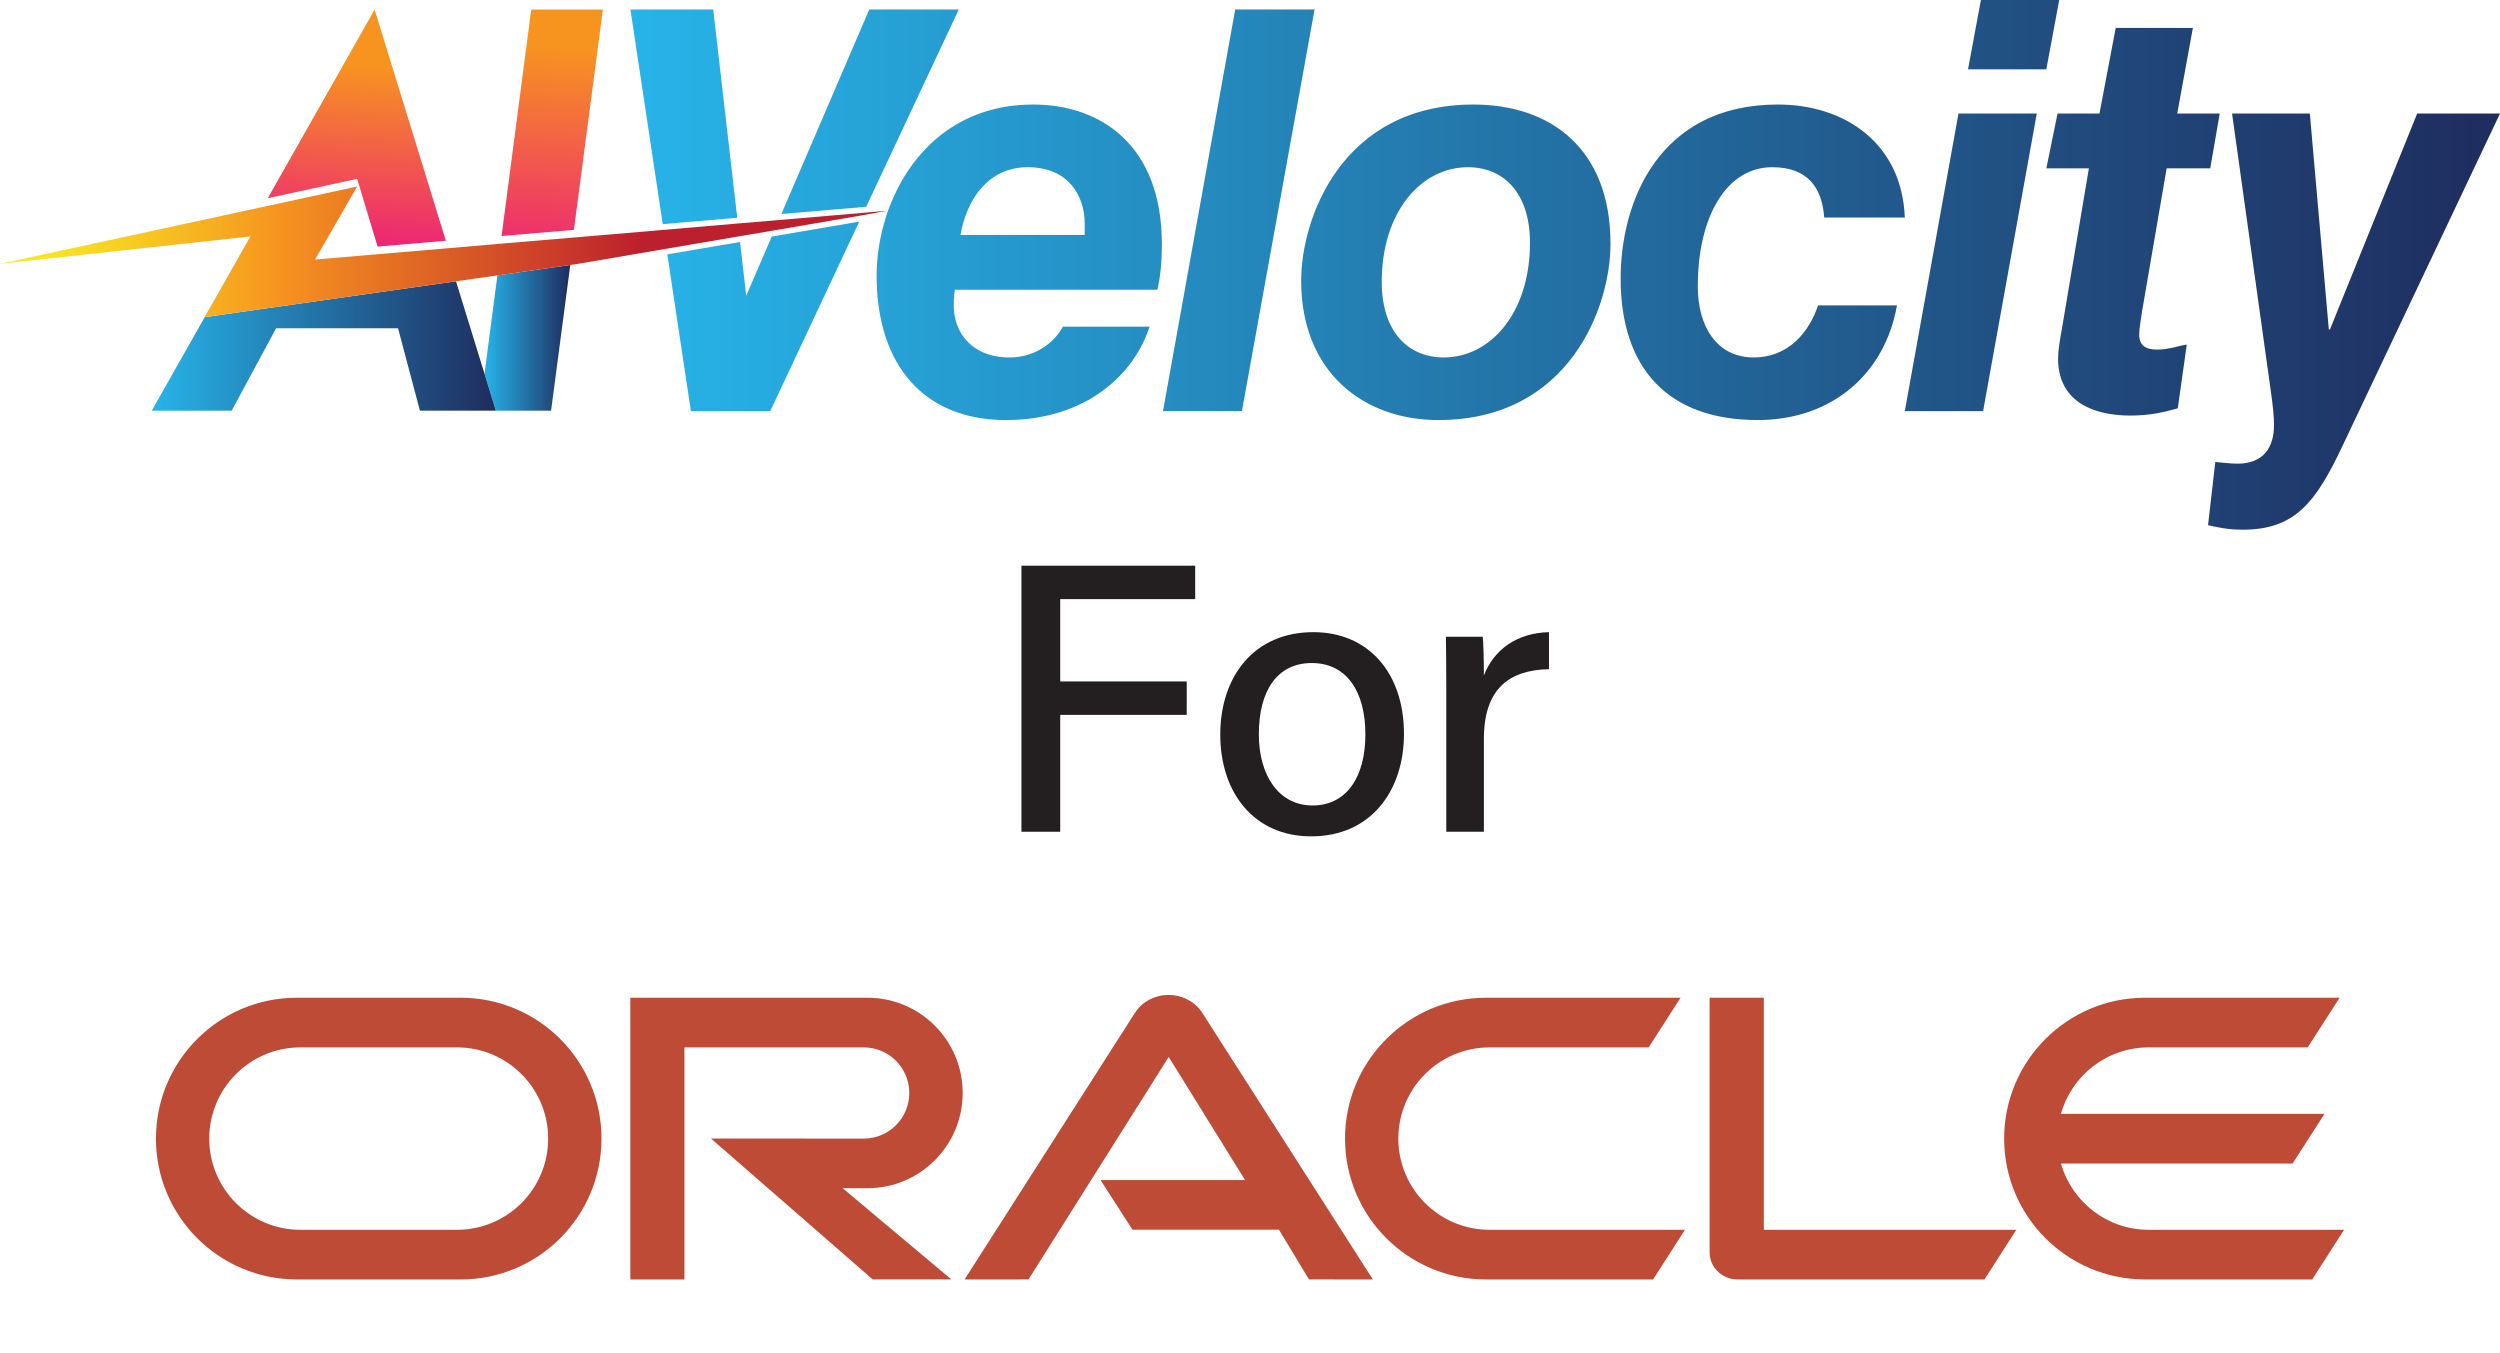 <?xml version="1.0" encoding="UTF-8"?>
<svg id="Layer_1" xmlns="http://www.w3.org/2000/svg" width="480.311" height="260.009" version="1.1" xmlns:xlink="http://www.w3.org/1999/xlink" viewBox="0 0 480.311 260.009">
  <!-- Generator: Adobe Illustrator 29.5.1, SVG Export Plug-In . SVG Version: 2.1.0 Build 141)  -->
  <defs>
    <linearGradient id="linear-gradient" x1="121.118" y1="50.883" x2="480.311" y2="50.883" gradientUnits="userSpaceOnUse">
      <stop offset="0" stop-color="#27b4e9"/>
      <stop offset="1" stop-color="#1f2c5e"/>
    </linearGradient>
    <linearGradient id="linear-gradient1" x1="93.084" y1="64.904" x2="109.565" y2="64.904" xlink:href="#linear-gradient"/>
    <linearGradient id="linear-gradient2" x1="106.98" y1="8.884" x2="103.883" y2="60.36" gradientUnits="userSpaceOnUse">
      <stop offset="0" stop-color="#f79420"/>
      <stop offset="1" stop-color="#ea088b"/>
    </linearGradient>
    <linearGradient id="linear-gradient3" x1="29.15" y1="62.162" x2="95.267" y2="62.162" xlink:href="#linear-gradient"/>
    <linearGradient id="linear-gradient4" x1="70.337" y1="12.466" x2="67.724" y2="55.911" xlink:href="#linear-gradient2"/>
    <linearGradient id="linear-gradient5" x1="0" y1="48.38" x2="170.59" y2="48.38" gradientUnits="userSpaceOnUse">
      <stop offset="0" stop-color="#fbed21"/>
      <stop offset=".058" stop-color="#fae320"/>
      <stop offset=".152" stop-color="#f8cb20"/>
      <stop offset=".271" stop-color="#f6a320"/>
      <stop offset=".321" stop-color="#f59120"/>
      <stop offset=".548" stop-color="#d55227"/>
      <stop offset=".722" stop-color="#bc202e"/>
    </linearGradient>
  </defs>
  <g>
    <path d="M464.401,21.811l-16.758,41.486h-.218l-3.648-41.486h-14.943l7.412,53.087c.44,3.005.645,5.157.645,6.769,0,4.306-2.038,7.412-6.987,7.412-1.392,0-2.901-.205-4.293-.322l-1.392,12.144c1.934.44,3.868.863,6.652.863,10.106,0,14.075-5.258,19.247-16.229l30.193-63.724h-15.91ZM416.265,32.345h8.379l1.817-10.533h-8.161l3.005-16.45h-14.826l-3.119,16.45h-8.058l-2.152,10.533h8.174l-4.952,29.444c-.747,4.19-.967,5.698-.967,7.091,0,8.599,7.207,10.959,13.872,10.959,3.866,0,6.445-.645,9.126-1.392l1.729-12.247c-1.509.205-3.341.967-5.698.967-2.154,0-3.443-.762-3.443-2.901,0-1.084.322-2.899.542-4.41l4.731-27.51ZM380.581,0l-2.476,13.316h15.044l2.476-13.316h-15.044ZM376.273,21.811l-10.313,57.176h15.044l10.313-57.176h-15.044ZM336.941,68.674c-7.091,0-10.753-5.919-10.753-13.652,0-13.551,5.597-22.897,14.298-22.897,6.769,0,9.566,3.868,9.992,9.668h15.483c-.542-14.179-11.397-21.71-24.404-21.71-22.882,0-30.193,18.707-30.193,33.43,0,17.196,9.025,27.188,26.325,27.188,14.518,0,24.507-9.126,26.763-22.031h-15.161c-1.714,5.157-5.683,10.004-12.349,10.004ZM283.092,20.082c-25.256,0-33.107,21.829-33.107,33.856,0,17.52,11.938,26.763,26.338,26.763,25.256,0,33.094-21.811,33.094-33.853,0-18.166-11.384-26.765-26.325-26.765ZM277.393,68.674c-6.87,0-11.926-4.952-11.926-14.518,0-13.536,7.632-22.031,16.553-22.031,6.87,0,11.926,4.952,11.926,14.518,0,13.536-7.632,22.031-16.553,22.031ZM237.313,1.815l-13.872,77.172h15.161L252.562,1.815h-15.25ZM222.372,55.665c.527-2.372.848-5.053.848-8.817,0-18.912-11.703-26.765-24.712-26.765-14.457,0-23.365,8.923-27.451,19.249-.147.367-.294.747-.44,1.144,0,.013,0,.028-.015.043-.132.395-.263.79-.395,1.187-1.2,3.764-1.787,7.632-1.787,11.265,0,17.196,9.126,27.73,24.816,27.73,15.586,0,24.727-8.921,27.628-17.945h-16.657c-1.729,3.223-5.493,5.919-10.21,5.919-7.531,0-10.753-5.053-10.753-9.888,0-1.729.104-2.476.22-3.121h38.908ZM197.424,32.124c7.954,0,10.971,5.597,10.971,10.855v2.154h-23.862c1.068-6.344,5.053-13.009,12.89-13.009ZM137.026,1.815h-15.908l6.21,41.253,14.313-1.23-4.615-40.022ZM148.261,45.455l-4.891,11.382-1.187-10.341-13.976,2.372,4.528,30.119h15.247l17.097-36.402-16.819,2.871ZM167.012,1.815l-16.89,39.303,16.29-1.39L184.21,1.815h-17.199Z" fill="url(#linear-gradient)"/>
    <g>
      <polygon points="93.084 71.813 95.267 78.903 105.874 78.903 109.565 50.905 95.562 52.905 93.084 71.813" fill="url(#linear-gradient1)"/>
      <polygon points="115.828 1.833 102.06 1.833 96.363 45.344 110.26 44.16 115.828 1.833" fill="url(#linear-gradient2)"/>
      <polygon points="87.608 54.041 39.367 60.928 48.125 45.421 48.113 45.423 29.15 78.903 44.508 78.903 53.049 63.065 76.473 63.065 80.679 78.903 92.155 78.903 95.267 78.903 93.084 71.813 87.608 54.041" fill="url(#linear-gradient3)"/>
      <polygon points="72.542 47.375 85.66 46.257 71.972 1.833 51.441 38.082 68.619 34.361 72.542 47.375" fill="url(#linear-gradient4)"/>
      <polygon points="170.59 40.477 170.033 40.565 165.636 41.368 148.775 44.254 142.051 45.397 128.032 47.785 110.82 50.729 109.56 50.905 95.555 52.912 87.615 54.04 39.33 60.929 48.113 45.423 48.107 45.426 0 50.685 51.447 39.552 68.616 35.831 60.53 49.865 72.542 48.839 85.667 47.726 96.361 46.803 110.263 45.631 127.49 44.166 141.773 42.936 149.625 42.277 165.87 40.885 170.048 40.521 170.59 40.477" fill="url(#linear-gradient5)"/>
    </g>
  </g>
  <g>
    <path d="M196.243,108.684h33.379v6.422h-25.926v15.817h24.301v6.422h-24.301v22.455h-7.453v-51.117Z" fill="#231f20"/>
    <path d="M269.737,140.994c0,10.899-6.302,19.691-17.837,19.691-10.906,0-17.456-8.304-17.456-19.551,0-11.16,6.483-19.683,17.891-19.683,10.524,0,17.402,7.788,17.402,19.544ZM241.856,141.067c0,8.023,3.908,13.683,10.304,13.683,6.51,0,10.164-5.413,10.164-13.649,0-8.317-3.647-13.716-10.311-13.716-6.584,0-10.157,5.252-10.157,13.683Z" fill="#231f20"/>
    <path d="M277.865,132.51c0-4.945-.041-7.962-.073-10.177h7.084c.107,1.01.214,4.102.214,7.44,1.9-4.918,6.276-8.163,12.505-8.323v7.118c-7.654.147-12.505,3.774-12.505,13.401v17.831h-7.225v-27.291Z" fill="#231f20"/>
  </g>
  <path d="M412.825,236.275c-8.012,0-14.786-5.386-16.856-12.734h44.498l6.132-9.545h-50.643c2.071-7.371,8.84-12.769,16.869-12.769h30.542l6.137-9.54h-37.394c-14.937,0-27.065,12.116-27.065,27.065s12.128,27.059,27.065,27.059h32.121l6.12-9.536h-37.526M285.483,245.811c-14.943,0-27.072-12.109-27.072-27.059s12.128-27.065,27.072-27.065h37.394l-6.13,9.542h-30.559c-9.683-.002-17.533,7.844-17.533,17.523s7.85,17.523,17.533,17.523h37.531l-6.114,9.536h-32.121ZM87.794,236.275c9.681,0,17.519-7.844,17.519-17.523s-7.84-17.523-17.519-17.523h-30.067c-9.677-.002-17.525,7.844-17.525,17.523s7.85,17.523,17.525,17.523h30.067ZM57.031,245.811c-14.945,0-27.072-12.109-27.072-27.059s12.126-27.065,27.072-27.065h31.465c14.947,0,27.065,12.116,27.065,27.065s-12.118,27.069-27.065,27.069c0,0-31.465-.011-31.465-.011ZM166.654,228.288c10.104,0,18.299-8.197,18.299-18.303s-8.195-18.299-18.299-18.299h-45.555v54.124h10.402v-44.584h34.436c4.85,0,8.758,3.919,8.758,8.76s-3.908,8.765-8.758,8.765l-29.336-.011,31.066,27.069h15.122l-20.903-17.531,4.766.008h.002ZM338.878,236.269v-44.582h-10.419v48.94c0,1.356.549,2.647,1.516,3.616,1.022,1.009,2.367,1.568,3.816,1.568h47.47l6.126-9.542h-48.511.002ZM211.433,226.714h27.774l-14.672-23.647-26.937,42.742-12.28.011,32.794-51.328c1.392-2.088,3.79-3.341,6.406-3.341,2.58,0,4.949,1.217,6.345,3.248l32.903,51.418-12.284-.011-5.762-9.553h-28.146l-6.139-9.545-.002.004Z" fill="#be4b36"/>
</svg>